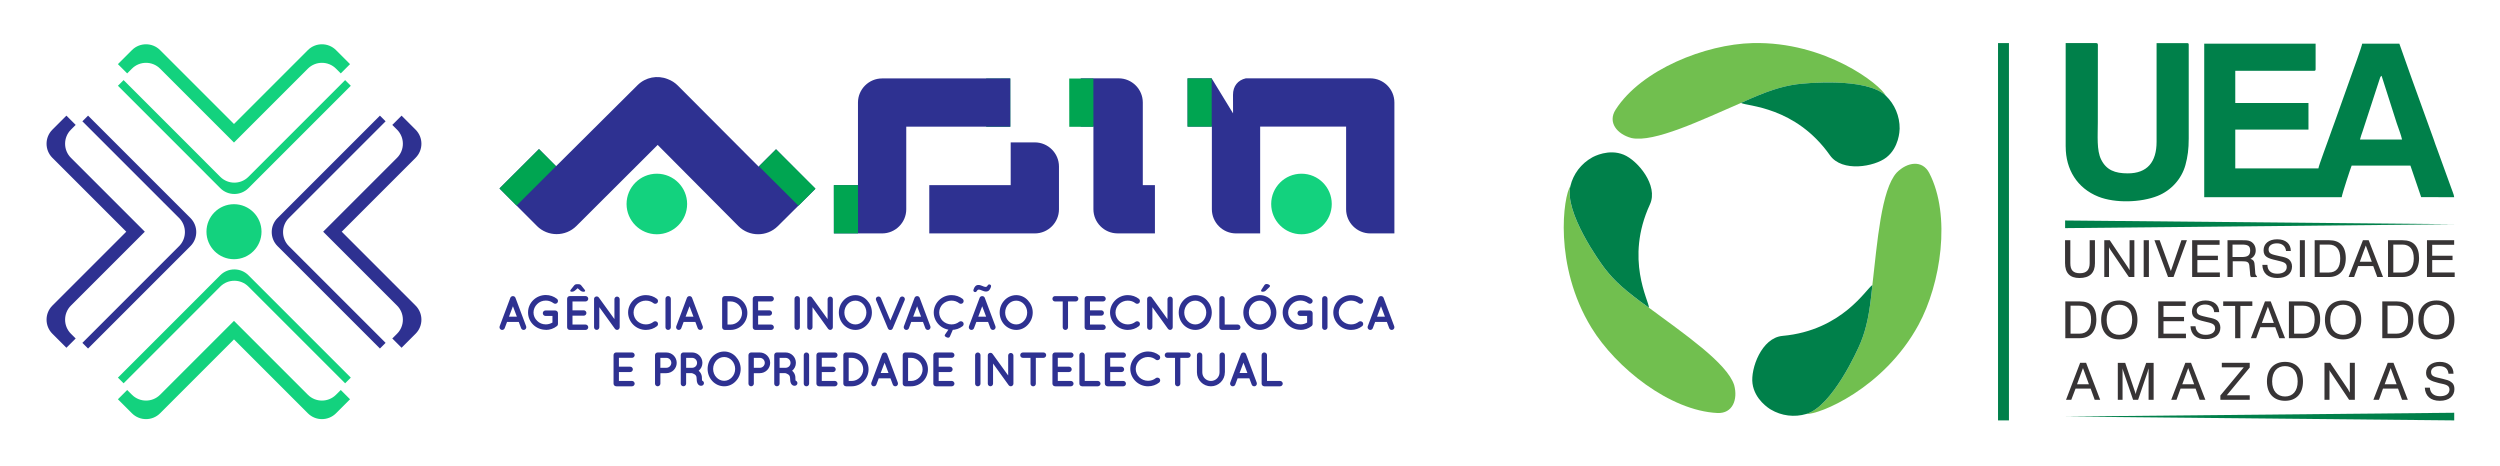 <?xml version="1.0" encoding="UTF-8"?>
<svg xmlns="http://www.w3.org/2000/svg" id="Camada_2" data-name="Camada 2" viewBox="0 0 847 158">
  <defs>
    <style>
      .cls-1, .cls-2, .cls-3, .cls-4 {
        fill-rule: evenodd;
      }

      .cls-1, .cls-5 {
        fill: #00804a;
      }

      .cls-6 {
        fill: #71bf4f;
      }

      .cls-7 {
        fill: none;
      }

      .cls-8, .cls-2 {
        fill: #2e3191;
      }

      .cls-3 {
        fill: #373435;
      }

      .cls-4 {
        fill: #13d27e;
      }

      .cls-9 {
        fill: #00a551;
      }
    </style>
  </defs>
  <g id="Layer_1" data-name="Layer 1">
    <g>
      <g>
        <path class="cls-6" d="M638.91,32.42c-1.8-3.73-20.41-18.46-45.17-17.82-15.87.39-37.65,8.93-46.38,22.57-2.73,4.27.45,8.28,5.39,9.6,7.66,1.64,23.69-6.09,37.12-11.91h0c8.89-4.05,13.66-5.57,18.89-6.3,2.96-.41,23.58-2.39,30.15,3.86Z"></path>
        <path class="cls-5" d="M589.86,34.87c1.89,1.16,18.37,1.07,30.14,17.76,4.11,5.82,15.07,3.86,19.08.73,4.32-3.37,4.5-9.03,4.52-9.77.05-4.23-1.68-8.3-4.7-11.18-6.57-6.25-27.19-4.27-30.15-3.86-5.23.73-10,2.25-18.89,6.3Z"></path>
        <path class="cls-6" d="M532.05,63.02c-2.36,3.43-5.8,26.89,7.14,48.02,8.28,13.53,26.55,28.14,42.72,28.89,5.07.21,6.96-4.53,5.62-9.48-2.39-7.44-17.1-17.46-28.87-26.19h0c-7.94-5.68-11.64-9.03-14.89-13.21-1.84-2.36-13.87-19.21-11.73-28.03h0Z"></path>
        <path class="cls-5" d="M558.67,104.26c.07-2.21-8.25-16.44.32-34.99,2.98-6.44-4.18-14.96-8.91-16.87-5.09-2.07-10.07.61-10.69.96-3.71,2.07-6.37,5.59-7.34,9.66-2.14,8.82,9.89,25.67,11.73,28.03,3.25,4.18,6.94,7.53,14.89,13.21h0Z"></path>
        <path class="cls-6" d="M611.96,140.25c4.14.32,26.19-8.43,38.03-30.19,7.59-13.94,11.09-37.08,3.64-51.45-2.34-4.5-7.41-3.77-11.02-.14-5.25,5.8-6.57,23.57-8.25,38.1h0c-.93,9.71-2,14.62-3.98,19.51-1.12,2.77-9.71,21.62-18.42,24.17h0Z"></path>
        <path class="cls-5" d="M634.37,96.57c-1.95,1.05-10.12,15.39-30.46,17.23-7.09.64-10.87,11.1-10.16,16.16.75,5.43,5.55,8.41,6.18,8.78,3.64,2.18,8.03,2.7,12.03,1.52,8.71-2.55,17.3-21.41,18.42-24.17,1.98-4.89,3.05-9.8,3.98-19.51h0Z"></path>
        <path class="cls-1" d="M806.88,25.67l5.14,16.09c.59,1.77,1.41,3.8,1.8,5.52h-14.26c.2-.89.55-1.77.86-2.7l5.27-16.16c.18-.57.3-.87.46-1.41.27-.84.23-.96.73-1.34h0ZM831.49,139.84l-131.83,1.29,131.83,1.3v-2.59h0ZM699.66,74.7l131.83,1.27-131.83,1.32v-2.59ZM699.86,49.72c0,7.68,3.87,14.03,11.07,16.91,5.71,2.27,14.41,2,20.05-.25,4.53-1.8,8.12-5.68,9.44-10.46.77-2.82,1.12-5.39,1.12-9.02V15.16c0-.41-.12-.55-.55-.55h-10.34v33.42c0,6.89-3.16,10.71-9.77,10.71-4.34,0-7.25-1.12-9.02-4.7-1.55-3.14-1.12-7.94-1.12-12.59l.02-25.55c0-.71.14-1.3-.59-1.3h-10.32v35.12h0ZM746.79,66.81h46.58c.07-.95,3.14-10.23,3.37-10.71h19.91l3.64,10.68,11.19.04c-.09-.96-.73-2.27-1.05-3.27l-4.7-12.96c-.45-1.14-.82-2.25-1.18-3.32l-7.03-19.46c-.41-1.05-.77-2.11-1.14-3.18l-3.48-9.84h-12.59c-.07.84-3.32,9.77-3.64,10.64l-5.62,15.78c-.62,1.8-1.29,3.43-1.89,5.25-.39,1.2-3.61,9.71-3.68,10.59h-28.17v-13.14h24.8v-9.02h-24.8v-10.89h26.67c.43,0,.55-.14.55-.57v-8.64h-37.74v52.02Z"></path>
        <path class="cls-3" d="M699.64,89.16c0,3.32,1.62,5.03,4.86,5.03,3.48,0,5.27-1.71,5.27-5.03v-7.77h-1.79v7.77c0,2.27-1.05,3.41-3.32,3.41s-3.23-1.05-3.23-3.41v-7.77h-1.79v7.77h0ZM712.92,93.85h1.61v-10.1c.16.39.32.64.48.89l6.25,9.21h1.86v-12.46h-1.62v10.12c-.16-.32-.41-.73-.64-1.05l-6.07-9.07h-1.86s0,12.46,0,12.46ZM726.28,93.85h1.77v-12.46h-1.77v12.46ZM734.53,93.85h1.86l4.53-12.46h-1.86l-3.57,10.44-3.8-10.44h-1.77l4.61,12.46ZM742.7,93.85h9.39v-1.54h-7.62v-4.2h6.96v-1.46h-6.96v-3.71h7.53v-1.55h-9.3v12.46h0ZM754.68,81.39v12.46h1.77v-5.34h2.84c2.18,0,2.75.16,2.84,2.04l.16,1.61c0,.73.07,1.3.32,1.7h2.02v-.32c-.39-.23-.57-.64-.57-1.45l-.16-2.04c-.07-1.37-.32-2.02-1.45-2.34,1.12-.57,1.79-1.54,1.79-2.84,0-1.45-.66-2.5-1.71-3.07-.8-.41-1.7-.41-2.82-.41,0,0-5.02,0-5.02,0ZM756.38,82.86h3.07c1.95,0,2.91.32,2.91,2.02s-.89,2.2-2.91,2.2h-3.07v-4.21ZM766.48,89.73c.09,2.91,1.95,4.46,5.11,4.46s4.95-1.55,4.95-3.89c0-1.05-.41-1.86-1.05-2.43-.73-.57-1.71-.8-3-1.05-2.75-.64-3.89-.73-3.89-2.34,0-1.21,1.05-2.04,2.84-2.04s2.91.98,3.07,2.59h1.62c0-2.43-1.7-3.96-4.62-3.96s-4.61,1.54-4.61,3.73,1.46,2.75,4.37,3.39c2.27.57,3.48.73,3.48,2.27,0,1.37-1.14,2.27-3.25,2.27s-3.3-1.12-3.3-3h-1.71ZM779.19,93.85h1.7v-12.46h-1.7v12.46ZM784.21,93.85h4.86c3.48,0,5.68-2.34,5.68-6.39s-2.04-6.07-5.59-6.07h-4.95v12.46ZM789,82.86c2.5,0,3.87,1.62,3.87,4.7s-1.29,4.77-3.87,4.77h-3.09v-9.46h3.09ZM795.71,93.85h1.86l1.37-3.71h5.11l1.37,3.71h1.95l-4.86-12.46h-1.95l-4.86,12.46h0ZM799.51,88.68l2.02-5.5,2.04,5.5h-4.05ZM809.06,93.85h4.93c3.48,0,5.59-2.34,5.59-6.39s-1.95-6.07-5.59-6.07h-4.93v12.46ZM813.92,82.86c2.5,0,3.87,1.62,3.87,4.7s-1.37,4.77-3.87,4.77h-3.07v-9.46h3.07ZM822.26,93.85h9.39v-1.54h-7.62v-4.2h6.89v-1.46h-6.89v-3.71h7.44v-1.55h-9.21v12.46h0ZM699.73,114.58h4.86c3.55,0,5.66-2.27,5.66-6.39s-1.95-6.07-5.59-6.07h-4.93v12.46ZM704.5,103.57c2.52,0,3.96,1.62,3.96,4.7s-1.37,4.78-3.96,4.78h-3v-9.48h3ZM711.87,108.35c0,4.21,2.34,6.64,6.14,6.64s6.16-2.43,6.16-6.64-2.36-6.55-6.16-6.55-6.14,2.43-6.14,6.55ZM713.73,108.35c0-3.23,1.62-5.11,4.28-5.11s4.37,1.87,4.37,5.11-1.7,5.09-4.37,5.09-4.28-1.86-4.28-5.09ZM731.21,114.58h9.39v-1.54h-7.61v-4.21h6.96v-1.46h-6.96v-3.71h7.52v-1.54h-9.3v12.46ZM742.13,110.53c.16,2.84,1.95,4.37,5.11,4.37s5.02-1.54,5.02-3.87c0-1.07-.41-1.87-1.05-2.43-.73-.57-1.79-.82-3-1.05-2.75-.66-3.96-.73-3.96-2.36,0-1.12,1.12-2.02,2.82-2.02,1.87,0,3,.96,3.09,2.59h1.7c0-2.43-1.79-3.96-4.61-3.96s-4.62,1.54-4.62,3.71,1.46,2.75,4.28,3.41c2.36.55,3.57.8,3.57,2.27,0,1.37-1.21,2.25-3.23,2.25s-3.32-1.12-3.41-2.91h-1.7ZM757.27,114.58h1.77v-10.93h4.05v-1.54h-9.87v1.54h4.05v10.93h0ZM762.61,114.58h1.79l1.37-3.73h5.09l1.37,3.73h1.95l-4.86-12.46h-1.95l-4.77,12.46h0ZM766.32,109.4l2.04-5.5,2.02,5.5h-4.05ZM775.48,114.58h4.93c3.48,0,5.66-2.27,5.66-6.39s-2.02-6.07-5.66-6.07h-4.93v12.46ZM780.34,103.57c2.5,0,3.87,1.62,3.87,4.7s-1.29,4.78-3.87,4.78h-3.09v-9.48h3.09ZM787.69,108.35c0,4.21,2.36,6.64,6.16,6.64s6.14-2.43,6.14-6.64-2.34-6.55-6.14-6.55-6.16,2.43-6.16,6.55ZM789.48,108.35c0-3.23,1.7-5.11,4.37-5.11s4.28,1.87,4.28,5.11-1.62,5.09-4.28,5.09-4.37-1.86-4.37-5.09ZM807.12,114.58h4.86c3.57,0,5.66-2.27,5.66-6.39s-1.93-6.07-5.57-6.07h-4.95v12.46h0ZM811.9,103.57c2.5,0,3.96,1.62,3.96,4.7s-1.37,4.78-3.96,4.78h-3v-9.48h3ZM819.35,108.35c0,4.21,2.34,6.64,6.14,6.64s6.07-2.43,6.07-6.64-2.27-6.55-6.07-6.55-6.14,2.43-6.14,6.55ZM821.11,108.35c0-3.23,1.7-5.11,4.37-5.11s4.28,1.87,4.28,5.11-1.61,5.09-4.28,5.09-4.37-1.86-4.37-5.09ZM699.96,135.45h1.79l1.45-3.8h5.11l1.37,3.8h1.86l-4.77-12.53h-2.02l-4.78,12.53h0ZM703.69,130.2l2.02-5.5,2.02,5.5h-4.03ZM719.12,124.78c.09.41.16.73.32,1.14l3.25,9.53h1.7l3.23-9.53c.09-.34.16-.73.32-1.14v10.68h1.71v-12.53h-2.52l-3.32,9.55c-.07.32-.16.64-.23,1.05-.09-.25-.16-.66-.34-1.05l-3.23-9.55h-2.5v12.53h1.61v-10.68h0ZM735.61,135.45h1.79l1.37-3.8h5.09l1.37,3.8h1.95l-4.86-12.53h-1.93l-4.78,12.53ZM739.35,130.2l2.02-5.5,2.02,5.5h-4.03ZM752.27,135.45h9.94v-1.54h-7.77l7.77-9.39v-1.61h-9.46v1.54h7.44l-7.93,9.55v1.45h0ZM768.04,129.22c0,4.14,2.34,6.57,6.14,6.57s6.07-2.43,6.07-6.57-2.34-6.62-6.07-6.62-6.14,2.43-6.14,6.62ZM769.8,129.22c0-3.3,1.7-5.18,4.37-5.18s4.28,1.87,4.28,5.18-1.7,5.11-4.28,5.11-4.37-1.86-4.37-5.11ZM787.53,135.45h1.7v-10.1c.09.32.25.64.48.89l6.16,9.21h1.95v-12.53h-1.7v10.1c-.18-.32-.41-.64-.57-1.05l-6.07-9.05h-1.95v12.53ZM804.12,135.45h1.87l1.37-3.8h5.09l1.37,3.8h1.95l-4.86-12.53h-1.95l-4.86,12.53h0ZM807.92,130.2l2.04-5.5,2.02,5.5h-4.05ZM821.52,131.33c.16,2.84,1.95,4.46,5.09,4.46s4.95-1.62,4.95-3.98c0-1.04-.32-1.86-1.05-2.34-.73-.64-1.7-.8-2.91-1.12-2.75-.66-3.96-.73-3.96-2.36,0-1.12,1.05-1.95,2.82-1.95,1.87,0,2.93.89,3.09,2.59h1.7c0-2.5-1.79-4.03-4.62-4.03s-4.68,1.54-4.68,3.71,1.54,2.75,4.36,3.48c2.36.48,3.57.73,3.57,2.18s-1.21,2.27-3.25,2.27-3.3-1.12-3.39-2.91h-1.7Z"></path>
        <polygon class="cls-1" points="676.93 14.6 680.63 14.6 680.63 142.43 676.93 142.43 676.93 14.6"></polygon>
      </g>
      <rect class="cls-7" width="847" height="158"></rect>
      <g>
        <path class="cls-2" d="M456.06,42.9h-29.12v36.18h-8.18c-4.49,0-8.18-3.68-8.18-8.18v-28h-8.23v-16.36h8.16l7.25,11.87-.02-6.29c0-2.93,1.64-4.98,4.35-5.58h42.15c4.5,0,8.18,3.68,8.18,8.18v44.36h-8.18c-4.49,0-8.18-3.68-8.18-8.18v-28Z"></path>
        <path class="cls-2" d="M342.42,62.72h-27.58v16.36h35.76c4.5,0,8.18-3.68,8.18-8.18v-14.48c0-4.5-3.68-8.18-8.18-8.18h-8.18v14.48Z"></path>
        <path class="cls-2" d="M387.18,62.72h4.11v16.35h-12.66c-4.5,0-8.18-3.68-8.18-8.18v-28h-4.3v-16.35h12.85c4.5,0,8.18,3.68,8.18,8.18v28Z"></path>
        <path class="cls-4" d="M440.94,58.85c5.67,0,10.26,4.6,10.26,10.26s-4.59,10.26-10.26,10.26-10.26-4.6-10.26-10.26,4.6-10.26,10.26-10.26"></path>
        <rect class="cls-9" x="402.34" y="26.54" width="8.18" height="16.36" transform="translate(-.04 .51) rotate(-.07)"></rect>
        <rect class="cls-9" x="334.11" y="26.57" width="8.18" height="16.36" transform="translate(-.04 .44) rotate(-.07)"></rect>
        <rect class="cls-9" x="362.26" y="26.57" width="8.18" height="16.36" transform="translate(-.04 .48) rotate(-.07)"></rect>
        <path class="cls-8" d="M428.34,130.88h5.36c.47,0,.9-.41.9-.9s-.43-.92-.9-.92h-4.44v-8.75c0-.49-.41-.9-.92-.9s-.9.41-.9.9v9.66c0,.49.39.9.9.9M419.96,126.38l1.33-3.52,1.33,3.52h-2.65ZM424.09,130.31c.13.36.47.57.84.57.11,0,.23-.02.31-.05.47-.18.7-.7.54-1.18l-3.62-9.65c-.15-.36-.49-.59-.87-.57-.36-.02-.72.21-.87.57l-3.62,9.65c-.16.47.07,1,.54,1.18.1.03.2.05.31.05.36,0,.7-.21.85-.57l.8-2.13h3.98l.8,2.13ZM415,126.15v-5.83c0-.51-.39-.9-.9-.9s-.92.39-.92.9v5.83c0,1.61-1.29,2.92-2.92,2.92s-2.92-1.31-2.92-2.92v-5.83c0-.51-.43-.9-.92-.9s-.9.39-.9.9v5.83c0,2.6,2.1,4.73,4.73,4.73s4.73-2.13,4.73-4.73ZM403.4,120.32c0-.51-.41-.9-.9-.9h-6.99c-.51,0-.9.39-.9.9s.39.92.9.92h2.59v8.75c0,.51.41.9.9.9s.9-.39.9-.9v-8.75h2.6c.49,0,.9-.43.9-.92ZM388.95,130.88c1.44,0,2.75-.47,3.78-1.28.39-.31.46-.9.16-1.31-.33-.39-.93-.46-1.31-.18-.74.59-1.62.9-2.64.9-1.13,0-2.18-.46-2.95-1.18-.74-.72-1.2-1.74-1.2-2.85s.46-2.1,1.2-2.85c.77-.72,1.82-1.18,2.95-1.18,1.02,0,1.92.31,2.64.9.38.3.98.23,1.31-.18.29-.41.23-.98-.16-1.31-1.03-.8-2.34-1.28-3.78-1.28-3.28.02-6,2.65-6.01,5.9.02,3.26,2.74,5.9,6.01,5.9ZM375.22,130.88l.02-.02s0,.02.03.02h5.31c.47,0,.9-.41.9-.9s-.43-.92-.9-.92h-4.44v-3.01h3.82c.49,0,.9-.41.9-.92,0-.48-.41-.9-.9-.9h-3.82v-3h4.44c.47,0,.9-.41.9-.92s-.43-.9-.9-.9h-5.36c-.51,0-.9.39-.9.9v9.66c0,.49.39.9.9.9ZM366.59,130.88h5.36c.47,0,.9-.41.9-.9s-.43-.92-.9-.92h-4.44v-8.75c0-.49-.41-.9-.92-.9s-.9.41-.9.9v9.66c0,.49.39.9.9.9ZM357.46,130.88l.02-.02s0,.02.03.02h5.31c.48,0,.9-.41.9-.9s-.43-.92-.9-.92h-4.44v-3.01h3.82c.49,0,.9-.41.9-.92,0-.48-.41-.9-.9-.9h-3.82v-3h4.44c.48,0,.9-.41.9-.92s-.43-.9-.9-.9h-5.36c-.51,0-.9.39-.9.9v9.66c0,.49.39.9.9.9ZM354.45,120.32c0-.51-.41-.9-.9-.9h-7c-.51,0-.9.39-.9.9s.39.92.9.92h2.59v8.75c0,.51.41.9.9.9s.9-.39.9-.9v-8.75h2.6c.49,0,.9-.43.9-.92ZM336.46,123.18l5.24,7.27s.05.07.08.1c.16.2.41.33.67.33.49,0,.9-.41.9-.9v-9.52c0-.48-.41-.88-.9-.88s-.88.41-.88.88v6.75l-5.29-7.32c-.28-.39-.84-.47-1.25-.2-.25.18-.38.48-.36.75v9.53c0,.49.39.9.9.9.47,0,.88-.41.88-.9v-6.8ZM330.37,129.98h0c0,.51.39.9.9.9s.92-.39.92-.9v-9.66c0-.51-.43-.9-.92-.9s-.9.39-.9.9v9.66ZM317.11,130.88l.02-.02s0,.02.03.02h5.31c.47,0,.9-.41.9-.9s-.43-.92-.9-.92h-4.44v-3.01h3.82c.49,0,.9-.41.9-.92,0-.48-.41-.9-.9-.9h-3.82v-3h4.44c.47,0,.9-.41.9-.92s-.43-.9-.9-.9h-5.36c-.51,0-.9.39-.9.9v9.66c0,.49.39.9.9.9ZM307.66,121.24h1.02c2.16,0,3.9,1.75,3.9,3.9s-1.74,3.92-3.9,3.93h-1.02v-7.83ZM306.74,130.88h1.93c3.16,0,5.72-2.57,5.72-5.75s-2.56-5.72-5.72-5.72h-1.93c-.51,0-.9.39-.9.9v9.66c0,.49.39.9.9.9Z"></path>
        <g>
          <path class="cls-2" d="M290.68,62.72h-8.16v16.36h16.34c4.5,0,8.18-3.68,8.18-8.18v-27.98h35.24v-16.35h-43.42c-4.5,0-8.18,3.68-8.18,8.17v27.98Z"></path>
          <path class="cls-2" d="M183.82,51.73l4.57,4.58,27.61-27.46c1.37-1.36,3.06-2.22,4.83-2.57,1.79-.35,3.68-.18,5.4.52.63.23,1.24.53,1.82.9.57.37,1.11.8,1.58,1.27l27.39,27.47,5.9-5.87,13.33,13.4-12.73,12.65c-1.85,1.84-4.28,2.75-6.69,2.74-2.42,0-4.84-.93-6.67-2.77l-27.34-27.49-27.54,27.47c-1.85,1.84-4.27,2.75-6.69,2.75-2.42,0-4.84-.92-6.68-2.76l-12.68-12.71,13.38-13.35,1.2,1.21Z"></path>
          <path class="cls-4" d="M222.54,58.85c5.67,0,10.26,4.6,10.26,10.26s-4.6,10.26-10.26,10.26-10.26-4.6-10.26-10.26,4.6-10.26,10.26-10.26"></path>
          <rect class="cls-9" x="169.36" y="56" width="18.9" height="8.18" transform="translate(9.76 143.79) rotate(-44.92)"></rect>
          <rect class="cls-9" x="262.63" y="50.7" width="8.18" height="18.9" transform="translate(35.82 206.57) rotate(-45.09)"></rect>
          <rect class="cls-9" x="282.51" y="62.71" width="8.18" height="16.36" transform="translate(-.09 .36) rotate(-.07)"></rect>
          <path class="cls-8" d="M298.37,126.38l1.33-3.52,1.33,3.52h-2.65ZM302.5,130.31c.13.36.48.57.84.57.12,0,.23-.02.31-.05.47-.18.7-.7.54-1.18l-3.62-9.65c-.15-.36-.49-.59-.87-.57-.36-.02-.72.21-.87.57l-3.62,9.65c-.16.47.07,1,.54,1.18.1.03.2.05.31.05.36,0,.7-.21.85-.57l.8-2.13h3.98l.8,2.13ZM287.54,121.24h1.02c2.16,0,3.9,1.75,3.9,3.9s-1.74,3.92-3.9,3.93h-1.02v-7.83ZM286.62,130.88h1.93c3.16,0,5.72-2.57,5.72-5.75s-2.56-5.72-5.72-5.72h-1.93c-.51,0-.9.39-.9.9v9.66c0,.49.39.9.9.9ZM277.5,130.88l.02-.02s0,.02.03.02h5.31c.47,0,.9-.41.9-.9s-.43-.92-.9-.92h-4.44v-3.01h3.82c.49,0,.9-.41.9-.92,0-.48-.41-.9-.9-.9h-3.82v-3h4.44c.47,0,.9-.41.9-.92s-.43-.9-.9-.9h-5.36c-.51,0-.9.39-.9.9v9.66c0,.49.39.9.9.9ZM272.31,129.98h0c0,.51.39.9.9.9s.92-.39.92-.9v-9.66c0-.51-.43-.9-.92-.9s-.9.39-.9.9v9.66ZM266.14,124.61h-2.01v-3.37h2.01c.93,0,1.69.75,1.69,1.7s-.75,1.67-1.69,1.67ZM269.55,128.97c-.03-.16-.08-.47-.07-.97,0-.69-.21-1.29-.54-1.77-.16-.25-.36-.44-.57-.61.79-.65,1.28-1.61,1.28-2.69,0-1.95-1.56-3.52-3.51-3.52h-2.93c-.51,0-.9.39-.9.9v9.66c0,.49.39.9.9.9s.92-.41.92-.9v-3.55h1.93c.15.03.57.16.92.39.2.13.39.29.49.47.11.18.18.39.2.7,0,.9.11,1.49.34,1.97.13.23.31.44.52.57.23.15.48.18.64.18h.02c.16,0,.29-.03.36-.05.48-.16.74-.67.57-1.15-.1-.28-.31-.47-.57-.56ZM255.4,121.24h2.01c.95,0,1.69.75,1.7,1.7-.02.92-.75,1.67-1.7,1.67h-2.01v-3.37ZM260.93,122.94c0-1.95-1.57-3.52-3.52-3.52h-2.93c-.49,0-.9.39-.9.9v9.66c0,.49.41.9.9.9s.92-.41.92-.9v-3.55h2.01c1.95,0,3.52-1.57,3.52-3.49ZM247.96,127.84c-.69.74-1.61,1.18-2.59,1.18-1.05,0-1.97-.44-2.65-1.18-.69-.7-1.11-1.74-1.11-2.85s.43-2.15,1.11-2.87c.69-.74,1.61-1.16,2.65-1.16.98,0,1.9.43,2.59,1.16.67.72,1.11,1.75,1.11,2.87s-.44,2.15-1.11,2.85ZM245.37,119.09c-1.57,0-3.01.67-4.01,1.75-1.02,1.08-1.62,2.52-1.62,4.15s.61,3.08,1.62,4.14c1,1.07,2.44,1.75,4.01,1.75s2.95-.69,3.92-1.75c1.02-1.06,1.65-2.52,1.65-4.14s-.64-3.06-1.65-4.15c-.97-1.08-2.41-1.75-3.92-1.75ZM234.48,124.61h-2.01v-3.37h2.01c.93,0,1.69.75,1.69,1.7s-.75,1.67-1.69,1.67ZM237.88,128.97c-.03-.16-.08-.47-.07-.97,0-.69-.21-1.29-.54-1.77-.16-.25-.36-.44-.57-.61.79-.65,1.28-1.61,1.28-2.69,0-1.95-1.56-3.52-3.51-3.52h-2.93c-.51,0-.9.39-.9.9v9.66c0,.49.39.9.9.9s.92-.41.92-.9v-3.55h1.93c.15.03.57.16.92.39.2.13.39.29.49.47.12.18.18.39.2.7,0,.9.11,1.49.34,1.97.13.23.31.44.52.57.23.15.47.18.64.18h.02c.16,0,.29-.03.36-.05.48-.16.74-.67.57-1.15-.1-.28-.31-.47-.57-.56ZM223.73,121.24h2.01c.95,0,1.69.75,1.7,1.7-.02.92-.75,1.67-1.7,1.67h-2.01v-3.37ZM229.27,122.94c0-1.95-1.57-3.52-3.52-3.52h-2.93c-.49,0-.9.39-.9.9v9.66c0,.49.41.9.9.9s.92-.41.92-.9v-3.55h2.01c1.95,0,3.52-1.57,3.52-3.49ZM208.77,130.88l.02-.02s0,.02.03.02h5.31c.47,0,.9-.41.9-.9s-.43-.92-.9-.92h-4.44v-3.01h3.82c.49,0,.9-.41.9-.92,0-.48-.41-.9-.9-.9h-3.82v-3h4.44c.47,0,.9-.41.9-.92s-.43-.9-.9-.9h-5.36c-.51,0-.9.39-.9.9v9.66c0,.49.39.9.9.9ZM466.55,107.28l1.33-3.52,1.33,3.52h-2.65ZM470.68,111.21c.13.36.47.57.84.57.11,0,.23-.02.31-.05.48-.18.7-.7.54-1.18l-3.62-9.65c-.15-.36-.49-.59-.87-.57-.36-.02-.72.21-.87.57l-3.62,9.65c-.16.48.07,1,.54,1.18.1.03.2.05.31.05.36,0,.7-.21.85-.57l.8-2.13h3.98l.8,2.13ZM457.73,111.78c1.44,0,2.75-.47,3.78-1.28.39-.31.46-.9.16-1.31-.33-.39-.93-.46-1.31-.18-.74.59-1.62.9-2.64.9-1.13,0-2.18-.46-2.95-1.18-.74-.72-1.2-1.74-1.2-2.85s.46-2.1,1.2-2.85c.77-.72,1.82-1.18,2.95-1.18,1.02,0,1.92.31,2.64.9.38.29.98.23,1.31-.18.29-.41.23-.98-.16-1.31-1.03-.8-2.34-1.28-3.78-1.28-3.28.02-6,2.65-6.01,5.9.02,3.26,2.74,5.9,6.01,5.9ZM447.94,110.88h0c0,.51.39.9.9.9s.92-.39.92-.9v-9.67c0-.51-.43-.9-.92-.9s-.9.39-.9.9v9.67ZM440.61,111.78c1.39,0,2.69-.47,3.72-1.28.16-.11.26-.25.31-.39v-.02s.02-.05.03-.08c.02-.1.05-.16.05-.28v-3.62c0-.52-.43-.92-.95-.92h-3.26c-.51,0-.93.39-.93.92s.43.93.93.93h2.34v2.24c-.65.38-1.42.62-2.24.62-1.18,0-2.21-.44-2.95-1.2-.77-.74-1.23-1.74-1.23-2.82s.46-2.11,1.23-2.85c.74-.75,1.77-1.2,2.95-1.2.98,0,1.88.34,2.59.88.41.33,1.02.25,1.33-.15.31-.41.25-1.02-.18-1.33-1.02-.8-2.34-1.28-3.74-1.28-3.33,0-6.04,2.62-6.04,5.91s2.72,5.88,6.04,5.88ZM427.74,98.84c.46,0,.77-.08,1.16-.44l1.1-1.05c.16-.15.28-.31.28-.49,0-.31-.65-.64-1.18-.64-.34,0-.61.18-.79.48l-.93,1.44c-.07.1-.13.25-.13.36,0,.21.21.34.49.34ZM429.46,108.74c-.69.74-1.6,1.18-2.59,1.18-1.05,0-1.97-.44-2.65-1.18-.69-.7-1.11-1.74-1.11-2.85s.43-2.15,1.11-2.87c.69-.74,1.61-1.16,2.65-1.16.98,0,1.9.43,2.59,1.16.67.72,1.11,1.75,1.11,2.87s-.44,2.15-1.11,2.85ZM426.87,99.99c-1.57,0-3.01.67-4.01,1.75-1.02,1.08-1.62,2.52-1.62,4.14s.61,3.08,1.62,4.15c1,1.06,2.44,1.75,4.01,1.75s2.95-.69,3.92-1.75c1.02-1.07,1.65-2.52,1.65-4.15s-.64-3.06-1.65-4.14c-.97-1.08-2.41-1.75-3.92-1.75ZM414.01,111.78h5.36c.47,0,.9-.41.9-.9s-.43-.92-.9-.92h-4.44v-8.75c0-.49-.41-.9-.92-.9s-.9.41-.9.9v9.67c0,.49.39.9.9.9ZM407.57,108.74c-.69.74-1.6,1.18-2.59,1.18-1.05,0-1.97-.44-2.65-1.18-.69-.7-1.11-1.74-1.11-2.85s.43-2.15,1.11-2.87c.69-.74,1.6-1.16,2.65-1.16.98,0,1.9.43,2.59,1.16.67.72,1.11,1.75,1.11,2.87s-.44,2.15-1.11,2.85ZM404.98,99.99c-1.57,0-3.01.67-4.01,1.75-1.02,1.08-1.62,2.52-1.62,4.14s.61,3.08,1.62,4.15c1,1.06,2.44,1.75,4.01,1.75s2.95-.69,3.92-1.75c1.02-1.07,1.65-2.52,1.65-4.15s-.64-3.06-1.65-4.14c-.97-1.08-2.41-1.75-3.92-1.75ZM390.43,104.08l5.24,7.27s.05.07.08.1c.16.2.41.33.67.33.49,0,.9-.41.9-.9v-9.52c0-.47-.41-.88-.9-.88s-.88.41-.88.88v6.75l-5.29-7.32c-.28-.39-.84-.48-1.24-.2-.25.18-.38.48-.36.75v9.53c0,.49.39.9.9.9.47,0,.88-.41.88-.9v-6.8ZM382.09,111.78c1.44,0,2.75-.47,3.78-1.28.39-.31.46-.9.16-1.31-.33-.39-.93-.46-1.31-.18-.74.59-1.62.9-2.64.9-1.13,0-2.18-.46-2.95-1.18-.74-.72-1.2-1.74-1.2-2.85s.46-2.1,1.2-2.85c.77-.72,1.82-1.18,2.95-1.18,1.02,0,1.92.31,2.64.9.38.29.98.23,1.31-.18.29-.41.23-.98-.16-1.31-1.03-.8-2.34-1.28-3.78-1.28-3.28.02-6,2.65-6.01,5.9.02,3.26,2.74,5.9,6.01,5.9ZM368.37,111.78l.02-.02s0,.02.03.02h5.31c.47,0,.9-.41.9-.9s-.43-.92-.9-.92h-4.44v-3.01h3.82c.49,0,.9-.41.9-.92,0-.47-.41-.9-.9-.9h-3.82v-3h4.44c.47,0,.9-.41.9-.92s-.43-.9-.9-.9h-5.36c-.51,0-.9.39-.9.9v9.67c0,.49.39.9.9.9ZM365.35,101.22c0-.51-.41-.9-.9-.9h-6.99c-.51,0-.9.39-.9.9s.39.92.9.92h2.59v8.75c0,.51.41.9.9.9s.9-.39.9-.9v-8.75h2.6c.49,0,.9-.43.9-.92ZM346.9,108.74c-.69.74-1.61,1.18-2.59,1.18-1.05,0-1.97-.44-2.65-1.18-.69-.7-1.11-1.74-1.11-2.85s.43-2.15,1.11-2.87c.69-.74,1.61-1.16,2.65-1.16.98,0,1.9.43,2.59,1.16.67.72,1.11,1.75,1.11,2.87s-.44,2.15-1.11,2.85ZM344.32,99.99c-1.57,0-3.01.67-4.01,1.75-1.02,1.08-1.62,2.52-1.62,4.14s.61,3.08,1.62,4.15c1,1.06,2.44,1.75,4.01,1.75s2.95-.69,3.91-1.75c1.02-1.07,1.66-2.52,1.66-4.15s-.64-3.06-1.66-4.14c-.97-1.08-2.41-1.75-3.91-1.75ZM330.93,98.63c.2-.36.38-.52.75-.52.59,0,1.46.66,2.36.66s1.33-.54,1.67-1.49c.03-.11.07-.28.07-.38,0-.28-.28-.54-.61-.54-.25,0-.43.15-.54.33-.2.36-.38.52-.75.52-.59,0-1.46-.66-2.36-.66s-1.33.54-1.67,1.49c-.03.12-.07.28-.07.38,0,.28.28.54.61.54.26,0,.43-.15.54-.33ZM331.44,107.28l1.33-3.52,1.33,3.52h-2.65ZM335.57,111.21c.13.36.48.57.84.57.11,0,.23-.02.31-.05.47-.18.7-.7.54-1.18l-3.62-9.65c-.15-.36-.49-.59-.87-.57-.36-.02-.72.21-.87.57l-3.62,9.65c-.16.48.07,1,.54,1.18.1.03.2.05.31.05.36,0,.7-.21.85-.57l.8-2.13h3.98l.8,2.13ZM322.36,111.78c1.44,0,2.75-.47,3.78-1.28.39-.31.46-.9.16-1.31-.33-.39-.93-.46-1.31-.18-.74.59-1.62.9-2.64.9-1.13,0-2.18-.46-2.95-1.18-.74-.72-1.2-1.74-1.2-2.85s.46-2.1,1.2-2.85c.77-.72,1.82-1.18,2.95-1.18,1.02,0,1.92.31,2.64.9.38.29.98.23,1.31-.18.29-.41.23-.98-.16-1.31-1.03-.8-2.34-1.28-3.78-1.28-3.28.02-6,2.65-6.01,5.9.02,3.26,2.74,5.9,6.01,5.9ZM322.85,111.62h-1.49l-1.16,1.69c-.08.11-.13.25-.13.38,0,.34.75.72,1.15.72.34,0,.51-.16.64-.47l1-2.31ZM309.39,107.28l1.33-3.52,1.33,3.52h-2.65ZM313.52,111.21c.13.36.47.57.84.57.11,0,.23-.02.31-.05.47-.18.7-.7.54-1.18l-3.62-9.65c-.15-.36-.49-.59-.87-.57-.36-.02-.72.21-.87.57l-3.62,9.65c-.16.48.07,1,.54,1.18.1.03.2.05.31.05.36,0,.7-.21.85-.57l.8-2.13h3.98l.8,2.13ZM301.13,111.63s.11.08.15.1h.02s.02,0,.02.02c.03,0,.1.02.13.03h.2s.1.02.16,0h.03s.08-.03.13-.03t.03-.02s.1-.07.13-.08l.03-.02s.07-.05.1-.08t.03-.05s.07-.07.08-.1t.02-.02s.05-.1.07-.13l4.05-9.57c.18-.44-.03-.98-.49-1.16-.44-.2-.98.02-1.18.48l-3.19,7.58-3.19-7.58c-.2-.46-.72-.67-1.16-.48-.48.18-.69.72-.49,1.16l4.01,9.57s.07.1.08.13c0,.02.02.02.02.02.02.03.05.07.08.1,0,.03.02.03.02.05.05.03.08.05.12.08h.02ZM292.42,108.74c-.69.74-1.61,1.18-2.59,1.18-1.05,0-1.97-.44-2.65-1.18-.69-.7-1.11-1.74-1.11-2.85s.43-2.15,1.11-2.87c.69-.74,1.6-1.16,2.65-1.16.98,0,1.9.43,2.59,1.16.67.72,1.11,1.75,1.11,2.87s-.44,2.15-1.11,2.85ZM289.83,99.99c-1.57,0-3.01.67-4.01,1.75-1.02,1.08-1.62,2.52-1.62,4.14s.61,3.08,1.62,4.15c1,1.06,2.44,1.75,4.01,1.75s2.95-.69,3.92-1.75c1.02-1.07,1.65-2.52,1.65-4.15s-.64-3.06-1.65-4.14c-.97-1.08-2.41-1.75-3.92-1.75ZM275.28,104.08l5.24,7.27s.05.07.08.1c.16.2.41.33.67.33.49,0,.9-.41.9-.9v-9.52c0-.47-.41-.88-.9-.88s-.88.41-.88.88v6.75l-5.29-7.32c-.28-.39-.84-.48-1.24-.2-.25.18-.38.48-.36.75v9.53c0,.49.39.9.9.9.48,0,.88-.41.88-.9v-6.8ZM269.18,110.88h0c0,.51.39.9.9.9s.92-.39.92-.9v-9.67c0-.51-.43-.9-.92-.9s-.9.39-.9.9v9.67ZM255.93,111.78l.02-.02s0,.02.03.02h5.31c.47,0,.9-.41.9-.9s-.43-.92-.9-.92h-4.44v-3.01h3.82c.49,0,.9-.41.9-.92,0-.47-.41-.9-.9-.9h-3.82v-3h4.44c.47,0,.9-.41.9-.92s-.43-.9-.9-.9h-5.36c-.51,0-.9.39-.9.9v9.67c0,.49.39.9.9.9ZM246.48,102.13h1.02c2.16,0,3.9,1.75,3.9,3.9s-1.74,3.92-3.9,3.93h-1.02v-7.83ZM245.56,111.78h1.93c3.16,0,5.72-2.57,5.72-5.75s-2.56-5.72-5.72-5.72h-1.93c-.51,0-.9.39-.9.9v9.67c0,.49.39.9.9.9ZM232.28,107.28l1.33-3.52,1.33,3.52h-2.65ZM236.4,111.21c.13.36.47.57.84.57.11,0,.23-.02.31-.05.48-.18.7-.7.54-1.18l-3.62-9.65c-.15-.36-.49-.59-.87-.57-.36-.02-.72.21-.87.57l-3.62,9.65c-.16.48.07,1,.54,1.18.1.03.2.05.31.05.36,0,.7-.21.85-.57l.8-2.13h3.98l.8,2.13ZM225.46,110.88h0c0,.51.39.9.9.9s.92-.39.92-.9v-9.67c0-.51-.43-.9-.92-.9s-.9.39-.9.9v9.67ZM218.81,111.78c1.44,0,2.75-.47,3.78-1.28.39-.31.46-.9.16-1.31-.33-.39-.93-.46-1.31-.18-.74.59-1.62.9-2.64.9-1.13,0-2.18-.46-2.95-1.18-.74-.72-1.2-1.74-1.2-2.85s.46-2.1,1.2-2.85c.77-.72,1.82-1.18,2.95-1.18,1.02,0,1.92.31,2.64.9.38.29.98.23,1.31-.18.29-.41.23-.98-.16-1.31-1.03-.8-2.34-1.28-3.78-1.28-3.28.02-6,2.65-6.01,5.9.02,3.26,2.74,5.9,6.01,5.9ZM203.06,104.08l5.24,7.27s.05.07.08.1c.16.2.41.33.67.33.49,0,.9-.41.9-.9v-9.52c0-.47-.41-.88-.9-.88s-.88.41-.88.88v6.75l-5.29-7.32c-.28-.39-.84-.48-1.25-.2-.25.18-.38.48-.36.75v9.53c0,.49.39.9.9.9.48,0,.88-.41.88-.9v-6.8ZM193.04,111.78l.02-.02s0,.02.03.02h5.31c.47,0,.9-.41.9-.9s-.43-.92-.9-.92h-4.44v-3.01h3.82c.49,0,.9-.41.9-.92,0-.47-.41-.9-.9-.9h-3.82v-3h4.44c.47,0,.9-.41.9-.92s-.43-.9-.9-.9h-5.36c-.51,0-.9.39-.9.9v9.67c0,.49.39.9.9.9ZM195.71,97.66l.85.74c.44.36.75.44,1.21.44.26,0,.48-.11.48-.33,0-.12-.1-.26-.2-.39l-1.08-1.36c-.23-.29-.49-.47-.95-.47h-.59c-.46,0-.7.18-.95.47l-1.08,1.36c-.1.13-.2.28-.2.39,0,.21.2.33.44.33.46,0,.79-.08,1.21-.44l.85-.74ZM184.93,111.78c1.39,0,2.69-.47,3.72-1.28.16-.11.26-.25.31-.39v-.02s.02-.05.03-.08c.02-.1.05-.16.05-.28v-3.62c0-.52-.43-.92-.95-.92h-3.26c-.51,0-.93.39-.93.92s.43.93.93.93h2.34v2.24c-.66.38-1.43.62-2.24.62-1.18,0-2.21-.44-2.95-1.2-.77-.74-1.23-1.74-1.23-2.82s.46-2.11,1.23-2.85c.74-.75,1.77-1.2,2.95-1.2.98,0,1.88.34,2.59.88.41.33,1.02.25,1.33-.15.31-.41.25-1.02-.18-1.33-1.02-.8-2.34-1.28-3.73-1.28-3.33,0-6.04,2.62-6.04,5.91s2.72,5.88,6.04,5.88ZM172.45,107.28l1.33-3.52,1.33,3.52h-2.65ZM176.57,111.21c.13.36.47.57.84.57.12,0,.23-.02.31-.05.47-.18.7-.7.54-1.18l-3.62-9.65c-.15-.36-.49-.59-.87-.57-.36-.02-.72.21-.87.57l-3.62,9.65c-.16.48.07,1,.54,1.18.1.03.2.05.31.05.36,0,.7-.21.85-.57l.8-2.13h3.98l.8,2.13Z"></path>
          <path class="cls-4" d="M39.95,135.27h0s4.76,4.76,4.76,4.76c2.62,2.62,6.9,2.62,9.52,0l4.76-4.76,3-3,17.28-17.28,17.28,17.28h0l3,3,4.76,4.76c2.62,2.62,6.9,2.62,9.52,0l4.76-4.76h0s-3.14-3.14-3.14-3.14l-1.62,1.62c-2.62,2.62-6.9,2.62-9.52,0l-4.76-4.76-3-3h0s-17.28-17.28-17.28-17.28l-17.28,17.28h0s-3,3-3,3l-4.76,4.76c-2.62,2.62-6.9,2.62-9.52,0l-1.62-1.62-3.14,3.14Z"></path>
          <path class="cls-4" d="M39.95,127.94h0s1.92,1.92,1.92,1.92l10.6-10.6.05-.05.47-.47.47-.47.47-.47.47-.47.47-.47.47-.47.47-.47.47-.47.47-.47.47-.47.47-.47.47-.47.47-.47.47-.47.47-.47.47-.47.47-.47.47-.47.93-.93.47-.47.47-.47.47-.47.47-.47.47-.47.47-.47.47-.47.47-.47.47-.47.47-.47.47-.47,1.4-1.4.47-.47.47-.47.46-.47h0l4.76-4.76c2.62-2.62,6.9-2.62,9.52,0l4.76,4.76h0l.47.47.47.47.47.47,1.4,1.4.47.47.47.47.47.47.47.47.47.47.47.47.47.47.47.47.47.47.47.47.47.47.93.93.47.47.47.47.47.47.47.47.47.47.47.47.47.47.47.47.47.47.47.47.47.47.47.47.47.47.47.47.47.47.47.47.47.47.47.47.05.05,10.6,10.6,1.92-1.92h0s-12.52-12.52-12.52-12.52l-.05-.05-.47-.47-.47-.47-.47-.47-.47-.47-.47-.47-.47-.47-.47-.47-.47-.47-.47-.47-.47-.47-.47-.47-.47-.47-.47-.47-.47-.47-.47-.47-.47-.47-.47-.47-.47-.47-.93-.93-.47-.47-.47-.47-.47-.47-.47-.47-.47-.47-.47-.47-.47-.47-.47-.47-.47-.47-.47-.47-.47-.47-1.4-1.4-.47-.47-.47-.47-.47-.47h0l-4.76-4.76c-2.62-2.62-6.9-2.62-9.52,0l-4.76,4.76h0l-.46.47-.47.47-.47.47-1.4,1.4-.47.47-.47.47-.47.47-.47.47-.47.47-.47.47-.47.47-.47.47-.47.47-.47.47-.47.47-.93.93-.47.47-.47.47-.47.47-.47.47-.47.47-.47.47-.47.47-.47.47-.47.47-.47.47-.47.47-.47.47-.47.47-.47.47-.47.47-.47.47-.47.47-.47.47-.05.05-12.52,12.52Z"></path>
          <path class="cls-2" d="M22.5,39.18h0s-4.76,4.76-4.76,4.76c-2.62,2.62-2.62,6.9,0,9.52l4.76,4.76,3,3,17.28,17.28-17.28,17.28h0s-3,3-3,3l-4.76,4.76c-2.62,2.62-2.62,6.9,0,9.52l4.76,4.76h0l3.14-3.14-1.62-1.62c-2.62-2.62-2.62-6.9,0-9.52l4.76-4.76,3-3h0s17.28-17.28,17.28-17.28l-17.28-17.28h0l-3-3-4.76-4.76c-2.62-2.62-2.62-6.9,0-9.52l1.62-1.62-3.14-3.14Z"></path>
          <path class="cls-2" d="M29.83,39.18h0s-1.92,1.92-1.92,1.92l10.6,10.6.05.05.47.47.47.47.47.47.47.47.47.47.47.47.47.47.47.47.47.47.47.47.47.47.47.47.47.47.47.47.47.47.47.47.47.47.47.47.93.93.47.47.47.47.47.47.47.47.47.47.47.47.47.47.47.47.47.47.47.47.47.47,1.4,1.4.47.47.47.47.47.46h0s4.76,4.76,4.76,4.76c2.62,2.62,2.62,6.9,0,9.52l-4.76,4.76h0s-.47.47-.47.47l-.47.47-.47.47-1.4,1.4-.47.47-.47.47-.47.47-.47.47-.47.47-.47.47-.47.47-.47.47-.47.47-.47.47-.47.47-.93.93-.47.47-.47.47-.47.47-.47.47-.47.47-.47.47-.47.47-.47.47-.47.47-.47.47-.47.47-.47.47-.47.47-.47.47-.47.47-.47.47-.47.47-.47.47-.05.05-10.6,10.6,1.92,1.92h0l12.52-12.52.05-.05.47-.47.47-.47.47-.47.47-.47.47-.47.47-.47.47-.47.47-.47.47-.47.47-.47.47-.47.47-.47.47-.47.47-.47.47-.47.47-.47.47-.47.47-.47.93-.93.47-.47.47-.47.47-.47.47-.47.47-.47.47-.47.47-.47.47-.47.47-.47.47-.47.47-.47,1.4-1.4.47-.47.47-.47.47-.47h0s4.76-4.76,4.76-4.76c2.62-2.62,2.62-6.9,0-9.52l-4.76-4.76h0s-.47-.47-.47-.47l-.47-.47-.47-.47-1.4-1.4-.47-.47-.47-.47-.47-.47-.47-.47-.47-.47-.47-.47-.47-.47-.47-.47-.47-.47-.47-.47-.47-.47-.93-.93-.47-.47-.47-.47-.47-.47-.47-.47-.47-.47-.47-.47-.47-.47-.47-.47-.47-.47-.47-.47-.47-.47-.47-.47-.47-.47-.47-.47-.47-.47-.47-.47-.47-.47-.47-.47-.05-.05-12.52-12.52Z"></path>
          <path class="cls-4" d="M39.95,21.73h0s4.76-4.76,4.76-4.76c2.62-2.62,6.9-2.62,9.52,0l4.76,4.76,3,3,17.28,17.28,17.28-17.28h0l3-3,4.76-4.76c2.62-2.62,6.9-2.62,9.52,0l4.76,4.76h0s-3.14,3.14-3.14,3.14l-1.62-1.62c-2.62-2.62-6.9-2.62-9.52,0l-4.76,4.76-3,3h0s-17.28,17.28-17.28,17.28l-17.28-17.28h0s-3-3-3-3l-4.76-4.76c-2.62-2.62-6.9-2.62-9.52,0l-1.62,1.62-3.14-3.14Z"></path>
          <path class="cls-4" d="M39.95,29.06h0s1.92-1.92,1.92-1.92l10.6,10.6.05.05.47.47.47.47.47.47.47.47.47.47.47.47.47.47.47.47.47.47.47.47.47.47.47.47.47.47.47.47.47.47.47.47.47.47.47.47.93.93.47.47.47.47.47.47.47.47.47.47.47.47.47.47.47.47.47.47.47.47.47.47,1.4,1.4.47.47.47.47.46.47h0l4.76,4.76c2.62,2.62,6.9,2.62,9.52,0l4.76-4.76h0l.47-.47.47-.47.47-.47,1.4-1.4.47-.47.47-.47.47-.47.47-.47.47-.47.47-.47.47-.47.47-.47.47-.47.47-.47.47-.47.93-.93.47-.47.47-.47.47-.47.47-.47.47-.47.47-.47.47-.47.47-.47.47-.47.47-.47.47-.47.47-.47.47-.47.47-.47.47-.47.47-.47.47-.47.47-.47.05-.05,10.6-10.6,1.92,1.92h0s-12.52,12.52-12.52,12.52l-.05.05-.47.47-.47.47-.47.47-.47.47-.47.47-.47.47-.47.47-.47.47-.47.47-.47.47-.47.47-.47.47-.47.47-.47.47-.47.47-.47.47-.47.47-.47.47-.93.93-.47.47-.47.47-.47.47-.47.47-.47.47-.47.47-.47.47-.47.47-.47.47-.47.47-.47.47-1.4,1.4-.47.47-.47.47-.47.47h0l-4.76,4.76c-2.62,2.62-6.9,2.62-9.52,0l-4.76-4.76h0l-.46-.47-.47-.47-.47-.47-1.4-1.4-.47-.47-.47-.47-.47-.47-.47-.47-.47-.47-.47-.47-.47-.47-.47-.47-.47-.47-.47-.47-.47-.47-.93-.93-.47-.47-.47-.47-.47-.47-.47-.47-.47-.47-.47-.47-.47-.47-.47-.47-.47-.47-.47-.47-.47-.47-.47-.47-.47-.47-.47-.47-.47-.47-.47-.47-.47-.47-.47-.47-.05-.05-12.52-12.52Z"></path>
          <path class="cls-2" d="M136.05,39.18h0s4.76,4.76,4.76,4.76c2.62,2.62,2.62,6.9,0,9.52l-4.76,4.76-3,3-17.28,17.28,17.28,17.28h0s3,3,3,3l4.76,4.76c2.62,2.62,2.62,6.9,0,9.52l-4.76,4.76h0l-3.14-3.14,1.62-1.62c2.62-2.62,2.62-6.9,0-9.52l-4.76-4.76-3-3h0s-17.28-17.28-17.28-17.28l17.28-17.28h0l3-3,4.76-4.76c2.62-2.62,2.62-6.9,0-9.52l-1.62-1.62,3.14-3.14Z"></path>
          <path class="cls-2" d="M128.72,39.18h0s1.92,1.92,1.92,1.92l-10.6,10.6-.05.05-.47.47-.47.47-.47.47-.47.47-.47.47-.47.47-.47.47-.47.47-.47.47-.47.47-.47.47-.47.47-.47.47-.47.47-.47.47-.47.47-.47.47-.47.47-.93.93-.47.47-.47.47-.47.47-.47.47-.47.47-.47.47-.47.47-.47.47-.47.47-.47.47-.47.47-1.4,1.4-.47.47-.47.47-.47.46h0s-4.76,4.76-4.76,4.76c-2.62,2.62-2.62,6.9,0,9.52l4.76,4.76h0s.47.47.47.47l.47.47.47.47,1.4,1.4.47.47.47.47.47.47.47.47.47.47.47.47.47.47.47.47.47.47.47.47.47.47.93.93.47.47.47.47.47.47.47.47.47.47.47.47.47.47.47.47.47.47.47.47.47.47.47.47.47.47.47.47.47.47.47.47.47.47.47.47.05.05,10.6,10.6-1.92,1.92h0l-12.52-12.52-.05-.05-.47-.47-.47-.47-.47-.47-.47-.47-.47-.47-.47-.47-.47-.47-.47-.47-.47-.47-.47-.47-.47-.47-.47-.47-.47-.47-.47-.47-.47-.47-.47-.47-.47-.47-.47-.47-.93-.93-.47-.47-.47-.47-.47-.47-.47-.47-.47-.47-.47-.47-.47-.47-.47-.47-.47-.47-.47-.47-.47-.47-1.4-1.4-.47-.47-.47-.47-.47-.47h0s-4.76-4.76-4.76-4.76c-2.62-2.62-2.62-6.9,0-9.52l4.76-4.76h0s.47-.47.47-.47l.47-.47.47-.47,1.4-1.4.47-.47.47-.47.47-.47.47-.47.47-.47.47-.47.47-.47.47-.47.47-.47.47-.47.47-.47.93-.93.47-.47.47-.47.47-.47.47-.47.47-.47.47-.47.47-.47.47-.47.47-.47.47-.47.47-.47.47-.47.47-.47.47-.47.47-.47.47-.47.47-.47.47-.47.05-.05,12.52-12.52Z"></path>
          <path class="cls-4" d="M79.27,69.18c5.15,0,9.33,4.17,9.33,9.32s-4.18,9.32-9.33,9.32-9.32-4.18-9.32-9.32,4.17-9.32,9.32-9.32"></path>
        </g>
      </g>
    </g>
  </g>
</svg>
